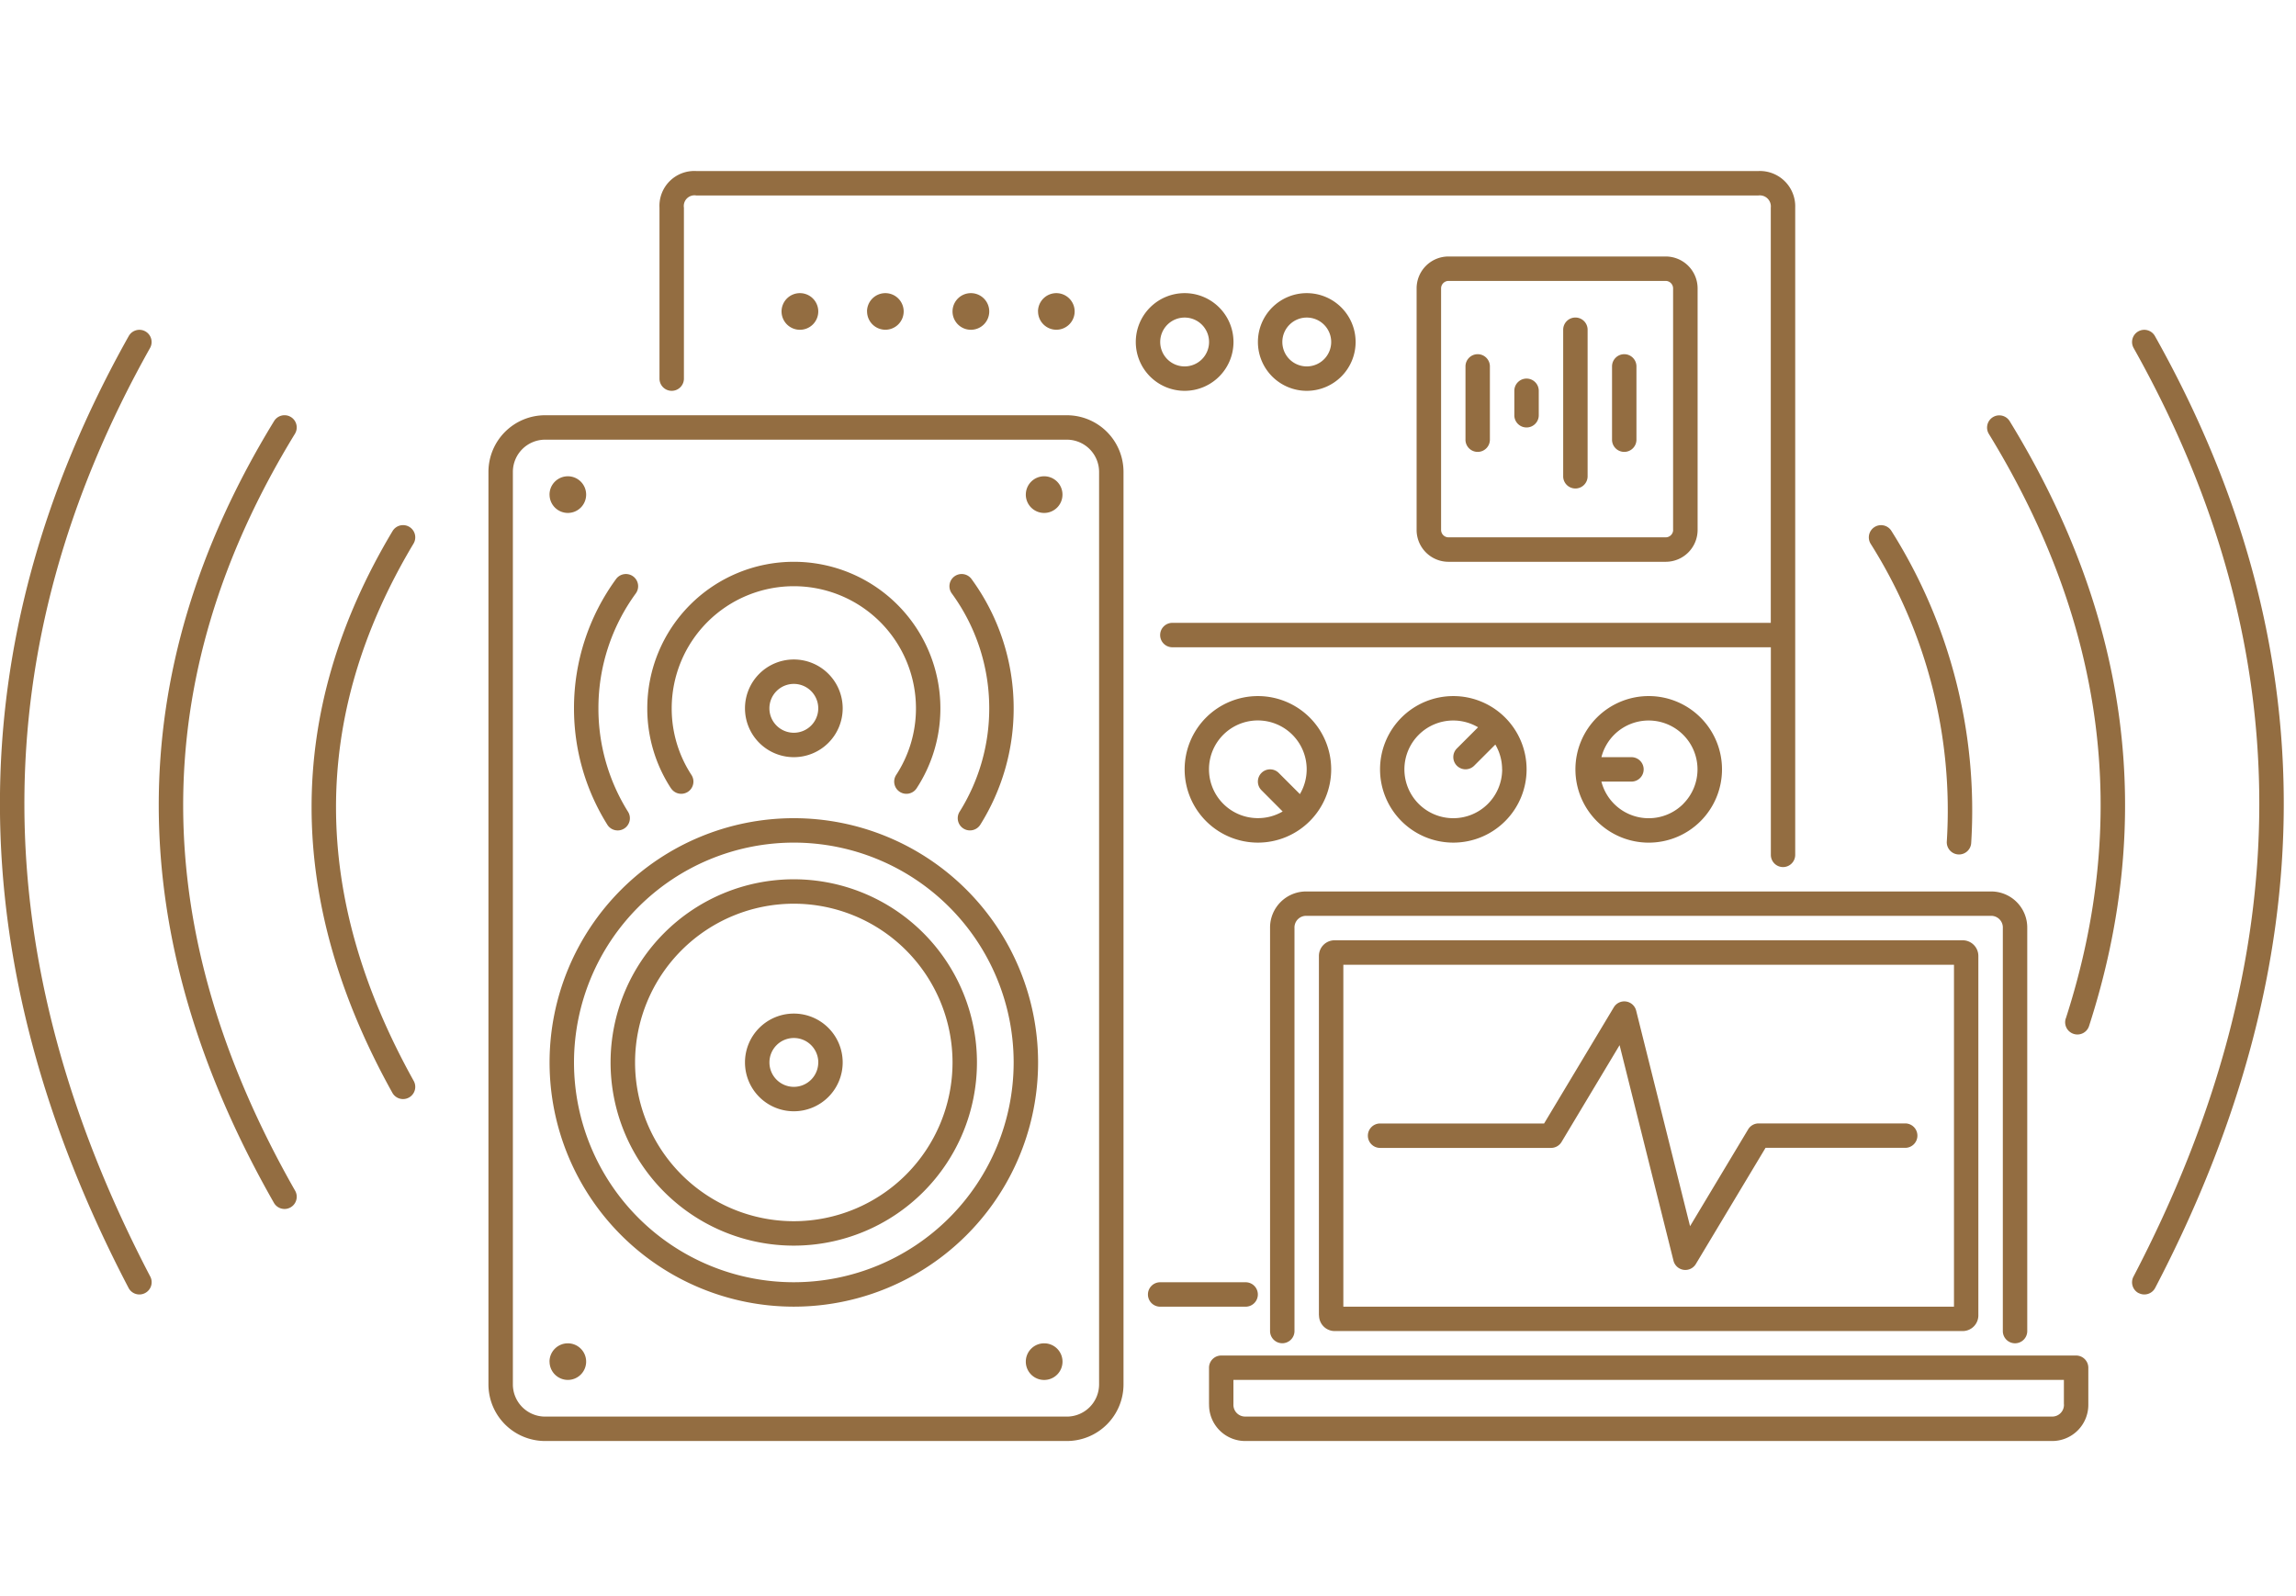 <svg xmlns="http://www.w3.org/2000/svg" width="141" height="98" viewBox="0 0 141 98"><path data-name="Rectangle 173" fill="none" d="M0 0h141v98H0z"/><path data-name="Path 46" d="M29.996 85.024V28.981a3.48 3.48 0 0 1 3.481-3.477h32.045a3.48 3.48 0 0 1 3.474 3.477v56.043a3.48 3.48 0 0 1-3.474 3.48H33.477a3.48 3.48 0 0 1-3.481-3.48m44.251 1.228v-2.248a.75.75 0 0 1 .75-.75h52.499a.75.75 0 0 1 .75.75v2.25a2.22 2.22 0 0 1-2.25 2.25h-49.5a2.22 2.22 0 0 1-2.246-2.252Zm-6.751-1.228V28.981a1.98 1.98 0 0 0-1.974-1.977H33.477a1.98 1.98 0 0 0-1.981 1.977v56.043a1.98 1.98 0 0 0 1.981 1.98h32.045a1.98 1.98 0 0 0 1.974-1.98m59.25 1.228v-1.5h-51v1.5a.72.72 0 0 0 .75.75h49.5a.72.72 0 0 0 .754-.75Zm-93-2.625a1.126 1.126 0 0 1 1.129-1.123 1.125 1.125 0 0 1 1.121 1.123 1.125 1.125 0 0 1-1.125 1.125 1.126 1.126 0 0 1-1.122-1.125Zm29.25 0a1.126 1.126 0 0 1 1.129-1.123 1.125 1.125 0 0 1 1.125 1.125 1.125 1.125 0 0 1-1.125 1.125 1.126 1.126 0 0 1-1.129-1.127m15-1.875V56.998a2.216 2.216 0 0 1 2.25-2.246h42a2.217 2.217 0 0 1 2.25 2.246v24.754a.75.75 0 0 1-.75.75.75.75 0 0 1-.75-.75V57.004a.717.717 0 0 0-.75-.755h-42a.716.716 0 0 0-.75.755v24.745a.75.75 0 0 1-.75.75.75.75 0 0 1-.75-.747m3-.964V58.713a.963.963 0 0 1 .963-.963h38.571a.964.964 0 0 1 .963.963v22.075a.963.963 0 0 1-.963.963H81.966a.963.963 0 0 1-.963-.963ZM33.75 65.252a15 15 0 0 1 15-15 15.005 15.005 0 0 1 15 15 15 15 0 0 1-15 15 15 15 0 0 1-15-15m36.746 14.252a.75.75 0 0 1 .75-.75h5.25a.75.75 0 0 1 .75.75.75.75 0 0 1-.75.75h-5.25a.75.75 0 0 1-.75-.75m49.5.749v-21h-37.5v21Zm-112.1-1.149c-10.446-20-10.622-39.526.011-58.465a.75.75 0 0 1 1.021-.286.75.75 0 0 1 .286 1.021c-10.362 18.459-10.218 37.448.014 57.03a.75.75 0 0 1-.317 1.012.75.75 0 0 1-1.015-.312m123.439.317a.75.75 0 0 1-.317-1.012c10.228-19.581 10.376-38.572.011-57.035a.75.75 0 0 1 .286-1.021.75.75 0 0 1 1.021.286c10.636 18.935 10.46 38.465.014 58.465a.75.75 0 0 1-1.012.313ZM62.25 65.252a13.506 13.506 0 0 0-13.5-13.5 13.506 13.506 0 0 0-13.5 13.5 13.5 13.5 0 0 0 13.5 13.5 13.506 13.506 0 0 0 13.5-13.5m40.522 12.182-3.311-13.243-3.565 5.947a.75.75 0 0 1-.643.364h-10.5a.75.75 0 0 1-.75-.75.75.75 0 0 1 .75-.75h10.072l4.281-7.135a.751.751 0 0 1 1.371.2l3.311 13.243 3.568-5.947a.75.75 0 0 1 .644-.365h9a.75.75 0 0 1 .75.75.75.75 0 0 1-.75.75h-8.576l-4.281 7.136a.751.751 0 0 1-1.371-.2M37.496 65.252A11.253 11.253 0 0 1 48.75 54.004a11.254 11.254 0 0 1 11.246 11.248A11.253 11.253 0 0 1 48.75 76.504a11.253 11.253 0 0 1-11.254-11.252m21 0a9.755 9.755 0 0 0-9.746-9.748 9.754 9.754 0 0 0-9.75 9.75 9.754 9.754 0 0 0 9.75 9.75 9.754 9.754 0 0 0 9.746-9.752m-41.675 8.622c-9.352-16.413-9.51-32.464.012-48.013a.75.75 0 0 1 1.031-.248.75.75 0 0 1 .248 1.031c-9.217 15.051-9.088 30.517.012 46.487a.75.75 0 0 1-.28 1.023.75.75 0 0 1-1.023-.28m28.929-8.622a3 3 0 0 1 3-3 3 3 0 0 1 3 3 3 3 0 0 1-3 3 3 3 0 0 1-3-3m-21.654 1.865c-6.559-11.783-6.674-23.326.012-34.5a.75.75 0 0 1 1.029-.258.75.75 0 0 1 .258 1.029c-6.391 10.682-6.305 21.652.012 33a.75.75 0 0 1-.291 1.02.75.75 0 0 1-1.02-.291m26.156-1.865a1.5 1.5 0 0 0-1.5-1.5 1.5 1.5 0 0 0-1.5 1.5 1.5 1.5 0 0 0 1.5 1.5 1.5 1.5 0 0 0 1.498-1.5Zm76.612-2.7c3.951-12.226 2.456-24.177-4.725-35.9a.75.75 0 0 1 .248-1.031.75.75 0 0 1 1.031.248c7.4 12.079 8.966 24.484 4.873 37.148a.75.75 0 0 1-.944.483.75.75 0 0 1-.485-.952ZM108.75 52.504v-12.75H71.996a.75.75 0 0 1-.75-.75.75.75 0 0 1 .75-.75h36.75v-25.5a.677.677 0 0 0-.75-.75H42.75a.656.656 0 0 0-.75.75v10.5a.75.75 0 0 1-.75.75.75.75 0 0 1-.75-.75v-10.5a2.14 2.14 0 0 1 2.25-2.25h65.246a2.17 2.17 0 0 1 2.25 2.25v39.75a.75.75 0 0 1-.75.75.75.75 0 0 1-.746-.75m10.806-.829a30.66 30.66 0 0 0-4.682-18.285.75.75 0 0 1 .258-1.029.75.75 0 0 1 1.029.258 32.17 32.17 0 0 1 4.892 19.165.75.75 0 0 1-.8.694.75.75 0 0 1-.697-.805ZM72.75 47.252a4.5 4.5 0 0 1 4.5-4.5 4.5 4.5 0 0 1 4.5 4.5 4.5 4.5 0 0 1-4.5 4.5 4.5 4.5 0 0 1-4.5-4.5m12 0a4.5 4.5 0 0 1 4.5-4.5 4.5 4.5 0 0 1 4.5 4.5 4.5 4.5 0 0 1-4.5 4.5 4.5 4.5 0 0 1-4.5-4.5m13.317 3.183a4.5 4.5 0 0 1 0-6.365 4.5 4.5 0 0 1 6.365 0 4.5 4.5 0 0 1 0 6.365 4.5 4.5 0 0 1-6.365 0m-60.77.215a13.43 13.43 0 0 1-2.047-7.146 13.44 13.44 0 0 1 2.582-7.94.75.75 0 0 1 1.048-.165.75.75 0 0 1 .165 1.048 11.94 11.94 0 0 0-2.295 7.057 11.94 11.94 0 0 0 1.818 6.353.75.75 0 0 1-.238 1.033.75.75 0 0 1-1.034-.24Zm21.871.238a.75.75 0 0 1-.238-1.033 11.94 11.94 0 0 0 1.82-6.351 11.94 11.94 0 0 0-2.3-7.057.75.75 0 0 1 .165-1.048.75.75 0 0 1 1.048.165 13.44 13.44 0 0 1 2.587 7.94 13.43 13.43 0 0 1-2.049 7.148.75.75 0 0 1-1.033.236m19.6-1.05-1.3-1.305a.75.75 0 0 1 0-1.061.75.75 0 0 1 1.061 0l1.3 1.3a3 3 0 0 0 .416-1.524 3 3 0 0 0-3-3 3 3 0 0 0-3 3 3 3 0 0 0 3 3 3 3 0 0 0 1.527-.41Zm13.478-2.586a3 3 0 0 0-.416-1.523l-1.3 1.3a.75.75 0 0 1-1.061 0 .75.75 0 0 1 0-1.061l1.3-1.3a3 3 0 0 0-1.523-.416 3 3 0 0 0-3 3 3 3 0 0 0 3 3 3 3 0 0 0 3.004-3Zm11.121 2.122a3 3 0 0 0 0-4.243 3 3 0 0 0-4.243 0 3 3 0 0 0-.779 1.373h1.844a.75.75 0 0 1 .75.75.75.75 0 0 1-.75.75h-1.845a3 3 0 0 0 .784 1.372 3 3 0 0 0 4.243-.002Zm-62.164-.961a8.95 8.95 0 0 1-1.453-4.909 9 9 0 0 1 9-9 9 9 0 0 1 9 9 8.95 8.95 0 0 1-1.459 4.911.75.75 0 0 1-1.038.217.75.75 0 0 1-.217-1.038 7.46 7.46 0 0 0 1.214-4.09 7.5 7.5 0 0 0-7.5-7.5 7.5 7.5 0 0 0-7.5 7.5 7.45 7.45 0 0 0 1.212 4.09.75.75 0 0 1-.217 1.038.75.75 0 0 1-1.038-.219Zm4.547-4.909a3 3 0 0 1 3-3 3 3 0 0 1 3 3 3 3 0 0 1-3 3 3 3 0 0 1-3-3m4.5 0a1.5 1.5 0 0 0-1.5-1.5 1.5 1.5 0 0 0-1.5 1.5 1.5 1.5 0 0 0 1.5 1.5 1.5 1.5 0 0 0 1.5-1.5m36.746-10.958V17.709a1.957 1.957 0 0 1 1.956-1.956h13.344a1.96 1.96 0 0 1 1.956 1.956v14.837a1.957 1.957 0 0 1-1.956 1.958H88.955a1.956 1.956 0 0 1-1.959-1.958m15.751 0V17.709a.46.46 0 0 0-.456-.456H88.955a.46.46 0 0 0-.456.456v14.837a.457.457 0 0 0 .456.456h13.341a.46.46 0 0 0 .454-.456Zm-69-2.169a1.126 1.126 0 0 1 1.126-1.125 1.125 1.125 0 0 1 1.123 1.125 1.125 1.125 0 0 1-1.121 1.127 1.126 1.126 0 0 1-1.126-1.127Zm29.25 0a1.126 1.126 0 0 1 1.126-1.125 1.125 1.125 0 0 1 1.125 1.125 1.125 1.125 0 0 1-1.123 1.127 1.126 1.126 0 0 1-1.129-1.127Zm33-1.125v-9a.75.75 0 0 1 .75-.75.75.75 0 0 1 .75.75v9a.75.75 0 0 1-.75.75.75.75 0 0 1-.751-.75Zm-6-2.25v-4.498a.75.75 0 0 1 .75-.75.75.75 0 0 1 .749.75v4.5a.75.75 0 0 1-.75.75.75.75 0 0 1-.75-.75Zm9 0v-4.498a.75.75 0 0 1 .75-.75.75.75 0 0 1 .749.75v4.5a.75.75 0 0 1-.75.75.75.75 0 0 1-.75-.75Zm-6-1.5v-1.5a.75.75 0 0 1 .75-.75.75.75 0 0 1 .75.75v1.502a.75.75 0 0 1-.75.75.75.75 0 0 1-.751-.75ZM69.75 21.004a3 3 0 0 1 3-3 3 3 0 0 1 3 3 3 3 0 0 1-3 3 3 3 0 0 1-3-3m7.5 0a3 3 0 0 1 3-3 3 3 0 0 1 3 3 3 3 0 0 1-3 3 3 3 0 0 1-3-3m-3 0a1.5 1.5 0 0 0-1.5-1.5 1.5 1.5 0 0 0-1.5 1.5 1.5 1.5 0 0 0 1.5 1.5 1.5 1.5 0 0 0 1.5-1.5m7.5 0a1.5 1.5 0 0 0-1.5-1.5 1.5 1.5 0 0 0-1.5 1.5 1.5 1.5 0 0 0 1.5 1.5 1.5 1.5 0 0 0 1.5-1.5m-33.754-1.877a1.126 1.126 0 0 1 1.129-1.123 1.126 1.126 0 0 1 1.126 1.125 1.126 1.126 0 0 1-1.126 1.125 1.126 1.126 0 0 1-1.129-1.127m5.249 0a1.126 1.126 0 0 1 1.129-1.123 1.126 1.126 0 0 1 1.122 1.123 1.126 1.126 0 0 1-1.126 1.125 1.126 1.126 0 0 1-1.122-1.125Zm5.251 0a1.126 1.126 0 0 1 1.129-1.123 1.126 1.126 0 0 1 1.126 1.125 1.126 1.126 0 0 1-1.126 1.125 1.126 1.126 0 0 1-1.129-1.127m5.249 0a1.126 1.126 0 0 1 1.129-1.123 1.126 1.126 0 0 1 1.122 1.123 1.126 1.126 0 0 1-1.126 1.125 1.126 1.126 0 0 1-1.122-1.125Z" fill="#936d41" fill-rule="evenodd"/></svg>